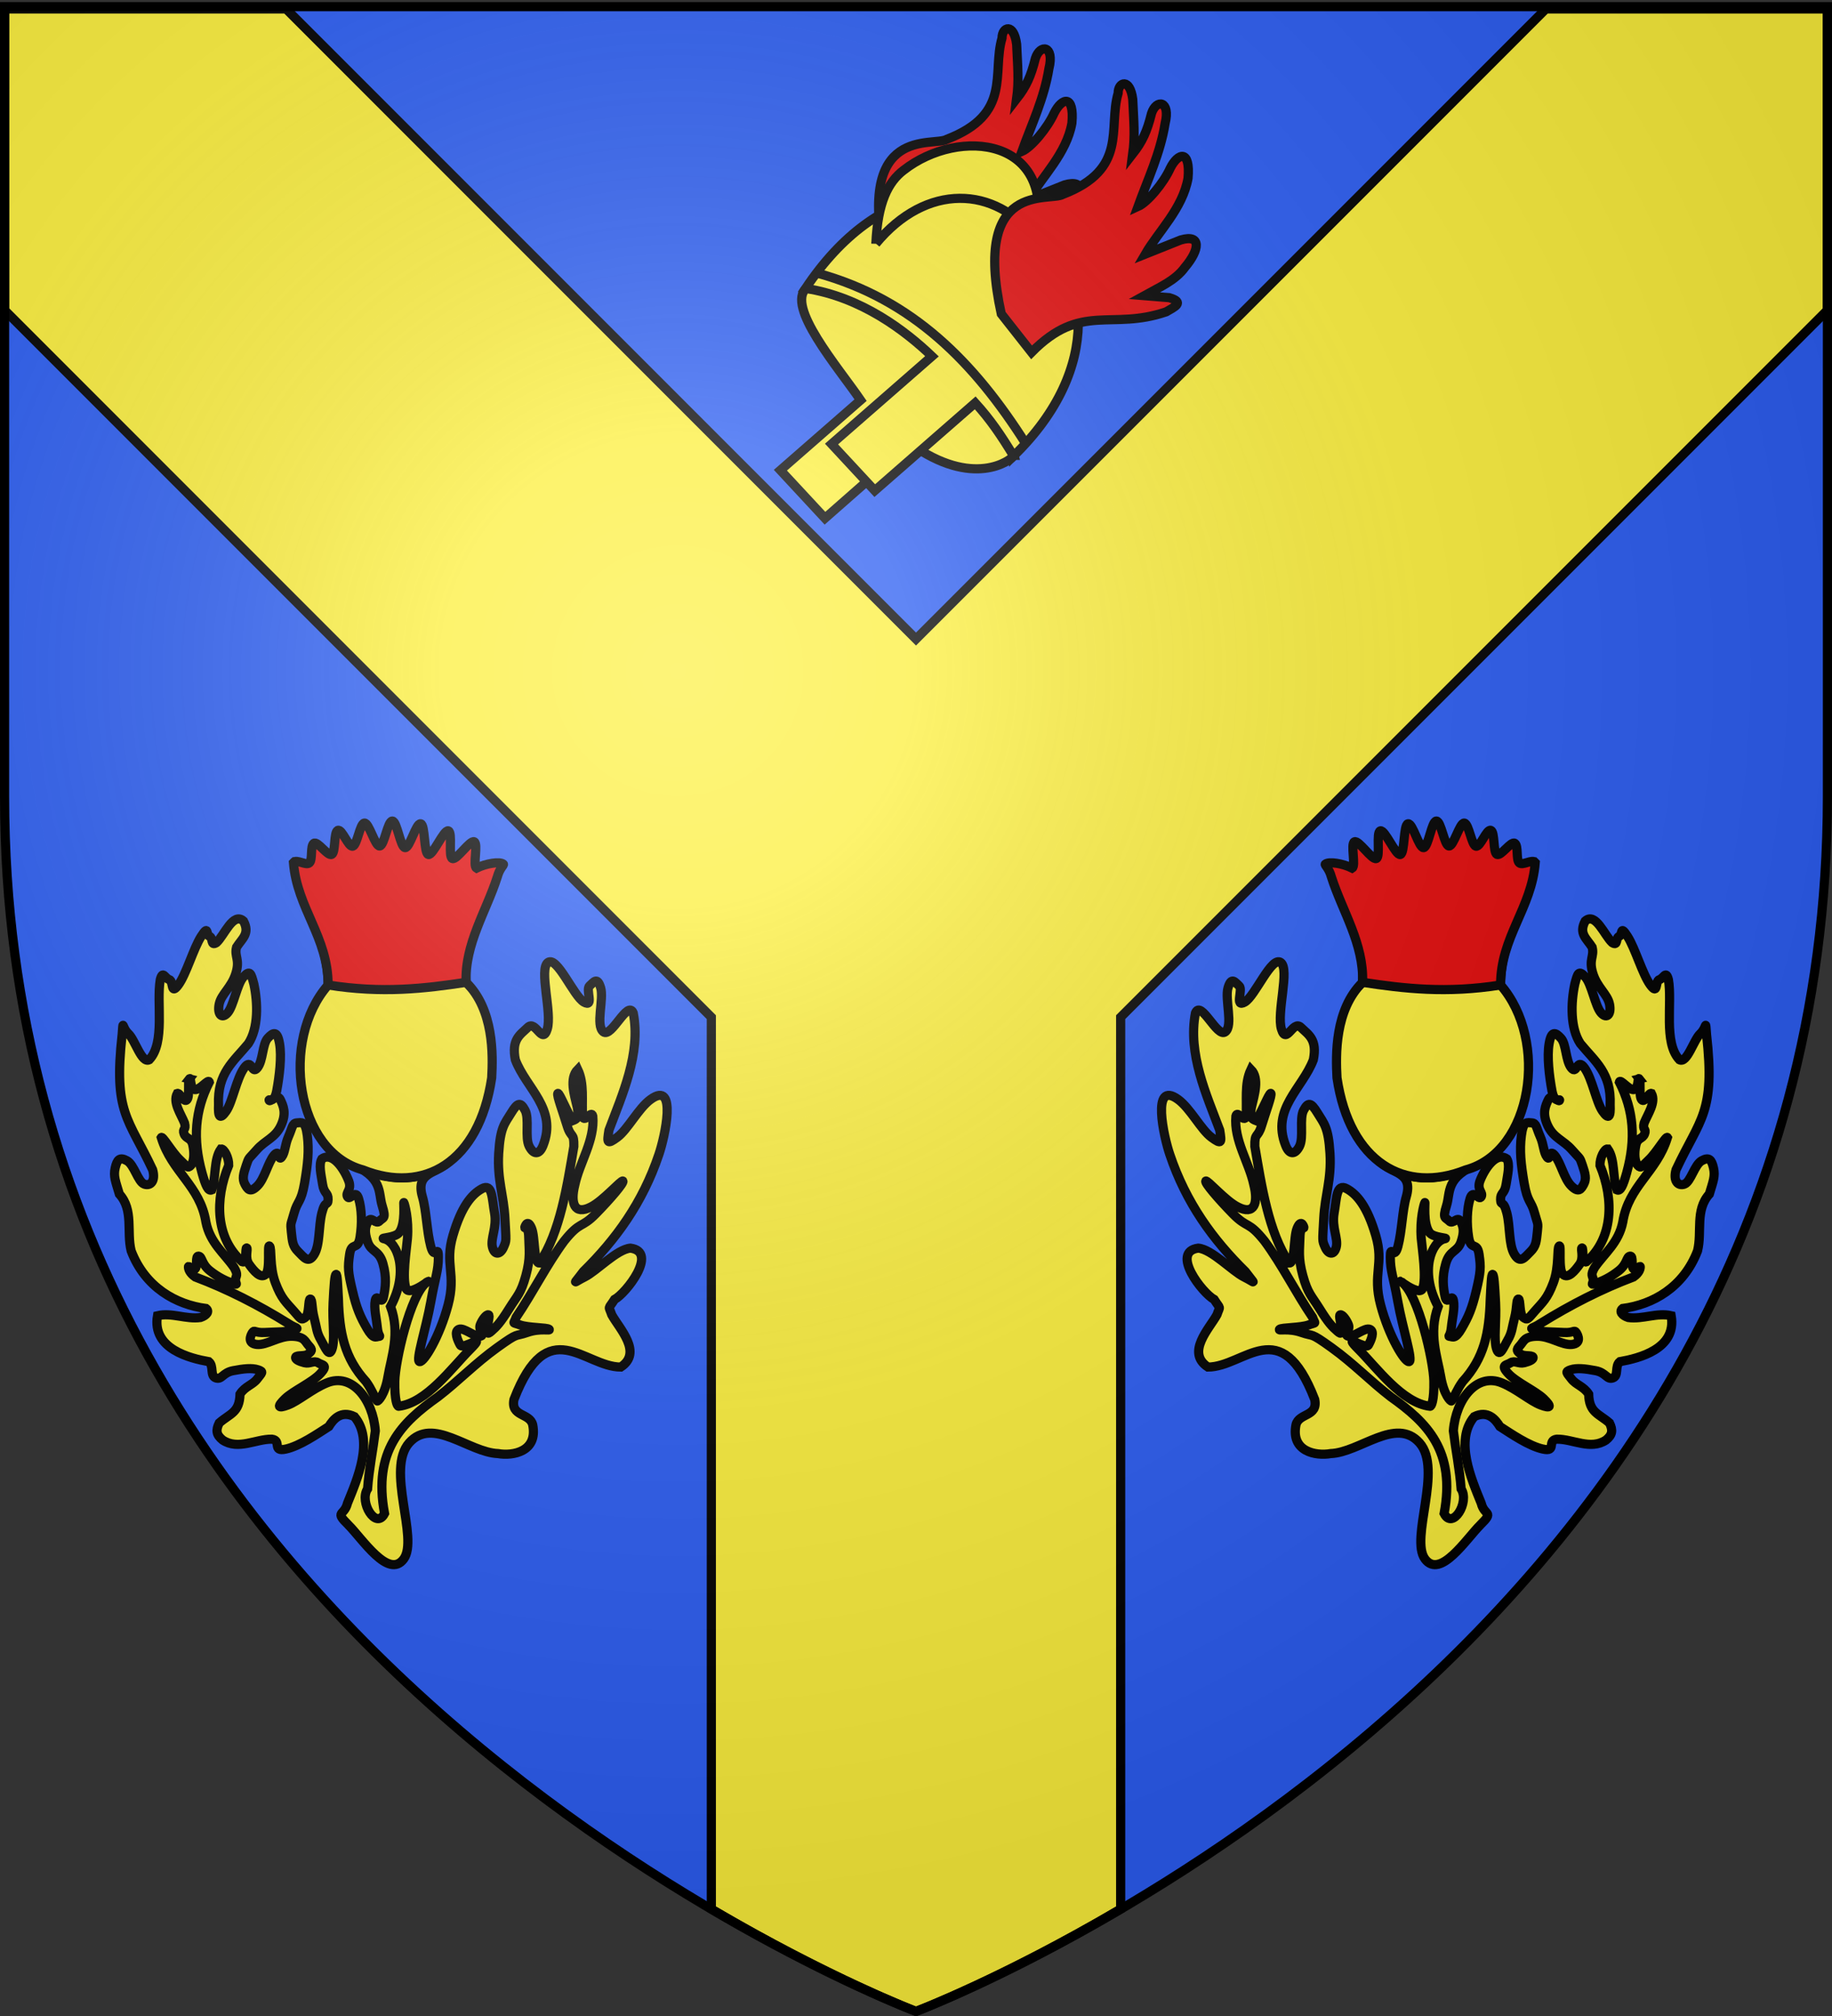 <svg xmlns="http://www.w3.org/2000/svg" xmlns:xlink="http://www.w3.org/1999/xlink" width="600" height="660" version="1.0"><rect width="100%" height="100%" fill="#333333" stroke="none"/><desc>Flag of Canton of Valais (Wallis)</desc><defs><radialGradient xlink:href="#b" id="g" cx="221.445" cy="226.331" r="300" fx="221.445" fy="226.331" gradientTransform="matrix(1.353 0 0 1.349 -77.63 -85.747)" gradientUnits="userSpaceOnUse"/><linearGradient id="b"><stop offset="0" style="stop-color:white;stop-opacity:.314"/><stop offset=".19" style="stop-color:white;stop-opacity:.251"/><stop offset=".6" style="stop-color:#6b6b6b;stop-opacity:.125"/><stop offset="1" style="stop-color:black;stop-opacity:.125"/></linearGradient></defs><g style="display:inline"><path d="M300 658.5s298.5-112.32 298.5-397.772V2.176H1.5v258.552C1.5 546.18 300 658.5 300 658.5" style="fill:#2b5df2;fill-opacity:1;fill-rule:evenodd;stroke:none;stroke-width:1px;stroke-linecap:butt;stroke-linejoin:miter;stroke-opacity:1"/><g style="display:inline;fill:#fcef3c"><path d="M1.875 2.188v98.593L233.344 332.25v292c38.88 22.843 67.031 33.5 67.031 33.5s28.152-10.658 67.031-33.5v-292l231.469-231.469V2.188h-92.219l-206.281 206.28L94.094 2.189z" style="fill:#fcef3c;fill-opacity:1;fill-rule:evenodd;stroke:#000;stroke-width:3;stroke-linecap:butt;stroke-linejoin:miter;stroke-miterlimit:4;stroke-opacity:1;stroke-dasharray:none;display:inline" transform="translate(-.375 .75)"/></g><g id="f" style="fill:#fcef3c"><path d="M582.197 701.86c4.599 4.573 13.173 17.922 18.17 11.21 4.996-6.71-5.906-29.425 1.816-38.054s19.533 3.171 29.072 3.54c4.886.862 13.111-.636 11.356-9.44-.965-3.909-7.268-2.581-6.132-8.26 11.103-28.808 22.985-10.65 34.976-10.62 7.249-4.764-.446-12.573-2.952-17.11-1.08-3.17-1.306-1.548.908-5.014 3.81-2.043 14.394-15.584 5.224-16.815-4.429.369-11.129 7.522-14.99 9.44s-3.975 2.95-.454-1.77c10.58-10.405 19.42-22.449 24.756-38.35 1.888-5.473 6.198-24.501-2.726-17.994-3.974 2.876-7.495 9.882-10.901 12.39-3.407 2.507-3.407 1.843-2.726-2.36 4.293-11.468 10.521-24.997 7.95-38.35-1.818-4.425-7.098 8.26-9.767 6.195s.227-10.693-.908-14.454-2.272-1.77-3.634-.59 1.59 7.227-1.817 5.31-8.801-15.193-11.81-12.98 1.419 16.52-.228 21.83c-1.646 5.31-3.747-3.098-6.36-.59-2.611 2.507-5.393 3.982-4.087 10.62 3.592 9.441 13.812 16.031 9.085 28.024-1.193 3.097-3.067 3.17-4.543.295-1.476-2.877.114-9.071-1.363-11.8-1.476-2.729-2.384-2.655-4.542.885s-3.577 4.646-4.088 13.275c-.511 8.628 1.646 13.57 2.044 21.24.397 7.67.568 7.08-.454 9.44s-2.896 2.802-3.634 0 1.533-6.417.681-11.21-.681-9.81-4.088-7.966-6.757 5.827-9.54 15.34c-2.781 9.514 1.136 12.39-1.589 22.715s-7.892 18.806-9.312 18.584c-1.42-.22 2.1-10.914 3.634-19.47 1.533-8.554 2.498-10.177 2.498-14.749s-1.192 1.401-2.498-3.54-1.42-11.726-2.726-16.225c-2.329-8.178 4.42-7.364 8.972-11.681-12.195 8.693-21.865 5.688-33.024.62 11.436 4.69 9.46 9.513 10.88 14.011 1.419 4.499.227 3.762-.909 5.015-1.136 1.254-2.669-1.696-3.634 0s-1.42 3.319-.227 6.785 3.69 2.581 4.997 7.08.851 7.891.227 10.915c-.625 3.024-2.215-1.328-2.726 1.18-.51 2.507.398 5.9.682 8.85.283 2.95 1.306 2.876.454 2.95-.852.073-1.704 1.106-3.861-2.655s-3.35-6.343-4.77-12.39-1.533-7.449-.908-11.8 2.668-1.032 3.407-5.605c.738-4.572.567-9.366-.455-12.685-1.022-3.318-2.839.812-3.634-.59-.795-1.4 1.42-2.138.455-5.015-1.482-4.012-5.343-9.876-8.858-7.374-1.079 1.843-.284 4.94.227 8.26.511 3.318 1.874 2.654 1.817 5.014s-.909-.073-2.044 4.425-.568 10.399-2.498 13.57-3.35.959-5.224-.885-1.93-3.319-2.271-6.49-.17-2.212.908-6.195 2.328-3.392 3.407-9.735c1.079-6.342 1.533-10.693.908-15.634s-1.873-4.204-3.406-4.13-1.477 1.622-2.726 4.425c-1.25 2.802-1.079 5.236-2.271 6.785-1.193 1.548-.511-2.95-2.498-.59s-3.067 7.67-5.451 10.03c-2.385 2.36-3.18 1.106-4.089-.59-.908-1.697-.51-3.393.455-6.195s.567-1.77 3.406-5.015 6.02-3.835 7.95-7.965.738-6.49-.227-8.555c-.966-2.065-3.35 1.032-3.634.295s1.646 1.401 2.498-3.245 1.647-11.062.908-15.34c-.738-4.277-2.044-3.761-3.86-1.77-1.818 1.991-1.477 7.301-3.407 9.735s-1.76-3.54-4.316 0-3.804 11.136-5.905 14.16c-2.1 3.024-2.669 1.77-2.498-2.065-.437-10.43 4.919-14.16 9.766-20.06 3.335-5.089 3.127-13.286 1.817-19.47-.965-3.613-1.25-4.72-3.407-2.36s-3.236 9.588-5.224 11.8-3.406.295-2.725-2.95 4.031-5.383 5.45-10.03-.567-5.457.228-8.554c1.853-2.903 4.445-4.433 2.271-8.555-3.412-3.037-6.27 4.703-8.858 7.08-1.987 1.254-1.022-1.549-2.27-2.065-1.25-.516-.171-3.983-2.726 0s-4.883 12.39-7.495 15.93-1.477-1.328-2.953-1.77c-1.476-.443-2.1-3.172-2.952 0-1.334 7.679 1.702 20.653-3.634 26.254-2.499 1.254-4.6-6.49-6.814-8.555s-1.59-5.088-2.044.295c-2.874 25.703 2.054 27.323 9.993 44.25 1.022 3.613-.624 5.457-2.725 4.72s-3.293-6.343-5.678-7.67c-2.385-1.328-3.237-.37-3.861 2.36-.625 2.728.113 4.35 1.362 8.554 4.748 5.288 2.303 12.264 3.862 18.585 4.602 12.011 14.735 17.611 24.529 18.88 1.249.959.17 2.286-1.817 2.95-4.722.665-9.458-1.694-14.082-.59-1.91 10.91 10.745 13.973 16.807 15.044 1.76 1.475.284 4.573 2.271 5.31 1.988.738 2.215-1.696 5.678-2.36s6.19-.958 8.177-.295c1.987.664 1.249.96-.227 2.95-1.477 1.992-4.032 2.434-5.678 5.015-.174 6.087-3.208 6.31-6.814 9.44-1.192 2.434-.965 3.909 1.136 5.605 5.078 3.373 10.829-.364 16.125-.295 3.35.443-.113 4.277 4.543 3.245s10.277-4.941 14.081-7.375c1.439-2.309 3.92-5.416 8.404-3.245 6.483 7.753.963 20.369-2.272 28.32-1.078 4.35-4.372 2.507.228 7.08z" style="fill:#fcef3c;fill-opacity:1;fill-rule:evenodd;stroke:#000;stroke-width:3;stroke-linecap:butt;stroke-linejoin:miter;stroke-miterlimit:4;stroke-opacity:1;stroke-dasharray:none" transform="translate(-468.15 -202.683)"/><path d="M629.185 555.542c.411-7.524.754-22.315-8.378-31.268-.46-12.606-.062-21.591 3.543-32.863-7.416-.11-36.829 13.834-58.665-4.72 1.186 15.077 9.925 22.677 9.925 38.468-15.82 18.069-10.61 54.607 11.447 60.533 19.801 7.931 37.995-2.306 42.128-30.15z" style="fill:#fcef3c;fill-opacity:1;fill-rule:evenodd;stroke:#000;stroke-width:3;stroke-linecap:butt;stroke-linejoin:miter;stroke-miterlimit:4;stroke-opacity:1;stroke-dasharray:none" transform="translate(-468.15 -202.683)"/><path d="M620.807 524.274c-.46-12.606 6.616-23.243 10.22-34.515.767-2.876 2.285-3.904 1.98-4.167-1.124-.97-5.678-.243-8.8 1.3-1.261-.786.61-7.93-.736-8.624-1.346-.696-5.752 6.09-7.168 5.491-1.416-.598.157-8.581-1.315-9.077s-5.034 8.147-6.547 7.76-.975-9.804-2.513-10.076c-1.539-.272-3.564 7.982-5.114 7.831s-2.625-8.705-4.172-8.728-2.612 8.072-4.14 8.183c-1.53.11-3.524-7.764-5.02-7.513-1.498.25-2.339 7.18-3.789 7.577s-3.509-5.74-4.897-5.191-.676 7.164-1.988 7.871c-1.313.707-4.65-4.493-5.872-3.62-1.221.871-.327 5.338-1.443 6.38-1.116 1.044-4.243-1.337-5.24-.117 1.187 15.077 11.357 24.329 11.357 40.12 17.722 2.809 31.647 1.181 45.197-.886z" style="fill:#e20909;fill-opacity:1;fill-rule:evenodd;stroke:#000;stroke-width:3;stroke-linecap:butt;stroke-linejoin:miter;stroke-miterlimit:4;stroke-opacity:1;stroke-dasharray:none" transform="translate(-468.15 -202.683)"/><path d="M530.186 555.897c-.636.826.198 5.627-.795 6.814s-2.305-2.374-3.18-2.065c-1.56 2.925 1.178 6.702 2.385 9.706.636 2.478-.835 1.703-.16 3.51.677 1.807 2.306 1.136 2.863 3.717s.437 5.42-.636 6.608-1.232.413-3.657-1.858-5.644-7.899-6.041-7.228c3.478 11.355 12.748 15.792 14.626 27.67 1.348 6.773 5.904 10.106 9.221 14.868 1.47 2.582.597 2.633.477 3.924-.119 1.29 1.153 1.962-.954 1.239-2.106-.723-4.69-1.91-7.472-4.13s-2.464-4.595-3.657-4.75c-1.192-.154-.278 3.253-1.112 4.13-.835.878-2.226-1.29-2.226-.619s.318 1.962 2.226 3.304c10.456 3.934 20.676 9.155 30.525 15.28 2.424 1.653 3.815 1.343 1.907 2.066s-6.12.62-9.539.826-3.458-.981-4.133 0c-.676.98-1.789 3.613 1.43 3.923 3.22.31 7.195-2.788 11.448-2.684 4.252.103 4.213 1.652 5.564 3.097s.914 1.755-.159 2.685c-1.073.929-3.816.31-4.134 1.032-.318.723 1.034 1.394 2.862 1.858s3.14-.877 4.452 0c1.311.878 3.497.568.795 3.51-2.703 2.943-8.943 5.68-11.606 8.26-2.663 2.582-2.465 3.356.954 2.066s7.989-5.318 12.718-7.228c8.25-3.458 15.122 5.398 15.899 15.694-.791 6.334-2.062 12.556-2.544 18.998-2.847 4.32 2.787 13.524 5.565 8.053-3.844-20.485 5.595-29.771 17.488-38.202 6.717-5.162 12.083-10.84 19.396-16.106s5.604-3.46 9.857-4.956 7.75-.413 7.155-1.033c-.597-.62-6.837-.464-9.54-1.445s-2.106-.104-1.271-2.478c5.447-8.024 10-17.215 15.74-24.986 5.365-6.711 5.524-3.975 10.333-8.88 4.81-4.904 9.3-10.17 8.903-10.738s-6.478 6.505-10.493 8.467c-5.449 2.806-6.747-1.301-5.246-7.228 1.568-7.424 6.587-14.533 5.882-22.508-.517-2.065-2.504 2.22-3.338.207-.359-5.2.645-10.742-1.59-15.487-2.856 2.933-1.115 8.304-.16 12.39.64 3.42-.157 3.835-1.43 4.336-1.59-1.91-4.452-9.293-4.929-8.88s1.71 6.195 3.021 10.532c1.312 4.336 2.305 2.013 2.226 6.814-2.212 12.92-4.47 28.058-11.288 38.202-1.908 0-1.352-8.415-2.544-11.357s-1.987-1.136-2.226-.413 1.193-.671 1.272 3.304c.08 3.975.676 6.71-.954 12.596-1.63 5.885-2.742 6.401-5.564 10.944s-4.015 5.73-5.724 7.228-.874.103-1.113-1.24c-.238-1.342.795-3.923.16-4.13-.637-.206-2.028 1.55-2.703 3.305-.676 1.755 1.749 3.355 0 3.717-1.75.361-5.366-2.995-6.996-2.272s-.437 3.51.477 5.163c.914 1.652 9.102-4.492 3.18 1.445s-14.268 17.54-23.37 18.585c-.428.049-1.358-1.855-1.245-8.216.118-6.675 5.097-28.43 10.425-32.373 2.56-1.893-5.563 4.791-6.709 2.09-1.412-3.33.111-12.851.412-16.384.544-6.397-.988-11.562-1.172-11.801-.206-.269.709 6.949-1.574 9.873-1.346 1.726-6.65 1.638-4.852 1.999 4.056.813 8.364 10.407 2.067 22.173 3.253 8.723.194 16.754-.837 22.885-1.03 6.13-3.358 8.268-3.53 8.017-1.213-1.785-1.758-3.713-3.638-6.317-7.102-7.798-8.732-15.905-9.062-27.05-.238-4.544-.358-8.364-.795-8.054s-.636 3.2-.954 9.292.676 12.029-.318 15.075c-.993 3.045-2.186-.362-3.656-2.891s-1.352-3.872-2.226-7.228c-.875-3.355-.557-6.143-1.272-6.195-.715-.051-.239 5.008-1.59 5.989s-1.351.774-3.816-2.065-4.054-3.975-6.04-9.293c-1.988-5.317-1.114-11.305-1.909-11.976s.398 7.795-1.272 9.292-3.855-1.136-5.405-3.304-.239-5.162-.795-5.369c-.557-.206.12 5.214-1.43 4.543-8.75-7.67-9.123-20.364-4.453-31.594.08-2.426-1.47-5.472-2.543-5.369-2.423 3.41-1.547 9.388-3.021 13.422-1.113.517-1.987-1.29-3.18-5.575-3.083-11.154-2.304-20.427 2.385-29.735-.278-1.188-3.14 2.736-4.77 2.477-1.63-.258-1.112-4.336-1.748-3.51z" style="fill:#fcef3c;fill-opacity:1;fill-rule:evenodd;stroke:#000;stroke-width:3;stroke-linecap:butt;stroke-linejoin:miter;stroke-miterlimit:4;stroke-opacity:1;stroke-dasharray:none" transform="translate(-468.15 -202.683)"/></g><use xlink:href="#f" width="600" height="660" transform="matrix(-1 0 0 1 598.916 0)"/><g style="display:inline;fill:#fcef3c"><path d="M702.734 114.145c-5.518-25.266 9.108-20.982 11.567-22.44 12.356-4.77 8.463-12.406 10.39-19.016.01-2.148 2.223-2.903 2.745 1.141.192 4.184.458 6.846 0 10.269 1.816-2.329 2.682-4.204 3.529-7.607.887-2.739 3.617-2.457 2.548 1.902-.9 5.586-3.243 10.47-5.097 15.594 1.83-.819 4.836-4.446 6.078-7.227 1.493-2.932 3.806-3.517 3.332 1.902-1.02 5.73-5.545 9.96-8.038 14.262l6.666-2.662c3.954-1.154 3.562 1.864.784 5.135-1.796 2.505-4.865 3.775-7.646 5.324l4.705.38c3.02.888.92 1.776-.588 2.663-10.422 3.564-15.92-1.87-25.29 7.607z" style="fill:#e20909;fill-opacity:1;fill-rule:evenodd;stroke:#000;stroke-width:1.721;stroke-linecap:butt;stroke-linejoin:miter;stroke-miterlimit:4;stroke-opacity:1;stroke-dasharray:none" transform="matrix(1.743 0 0 1.743 -934.966 -114.225)"/><path d="M726.953 151.066c-.55.959-7.713 6.296-19.549-2.241l-15.981 14.048-8.376-9.023 15.07-13.162c-4.279-6.23-14.095-17.648-10.164-21.062 4.805 1.258 26.695-.186 31.501 5.302 11.796 9.352 5.578 18.7 7.5 26.138z" style="fill:#fcef3c;fill-opacity:1;fill-rule:evenodd;stroke:#000;stroke-width:1.721;stroke-linecap:butt;stroke-linejoin:miter;stroke-miterlimit:4;stroke-opacity:1;stroke-dasharray:none" transform="matrix(1.743 0 0 1.743 -934.966 -114.225)"/><path d="M726.871 151.177c-2.37-3.88-4.34-6.812-7.217-9.976l-18.874 16.484-8.123-8.75 18.874-16.485c-4.92-4.703-13.248-11.148-23.753-12.739 27.597-41.42 73.186-1.74 39.093 31.466z" style="fill:#fcef3c;fill-opacity:1;fill-rule:evenodd;stroke:#000;stroke-width:1.721;stroke-linecap:butt;stroke-linejoin:miter;stroke-miterlimit:4;stroke-opacity:1;stroke-dasharray:none" transform="matrix(1.743 0 0 1.743 -934.966 -114.225)"/><path d="M690.065 116.86c17.84 4.902 29.422 16.77 39.093 32.003" style="fill:none;stroke:#000;stroke-width:1.721;stroke-linecap:butt;stroke-linejoin:miter;stroke-miterlimit:4;stroke-opacity:1;stroke-dasharray:none" transform="matrix(1.743 0 0 1.743 -934.966 -114.225)"/><path d="M700.988 111.299c9.502-11.498 22.435-10.876 29.978-.993 4.23-18.964-14.29-20.99-24.76-12.802-2.936 2.226-4.871 6.086-5.218 13.795z" style="fill:#fcef3c;fill-opacity:1;fill-rule:evenodd;stroke:#000;stroke-width:1.721;stroke-linecap:butt;stroke-linejoin:miter;stroke-miterlimit:4;stroke-opacity:1;stroke-dasharray:none" transform="matrix(1.743 0 0 1.743 -934.966 -114.225)"/><path d="M724.553 124.488c-5.518-25.266 9.108-20.983 11.567-22.44 12.356-4.77 8.463-12.406 10.39-19.016.01-2.149 2.223-2.903 2.745 1.14.192 4.185.458 6.847 0 10.27 1.817-2.329 2.682-4.204 3.529-7.607.887-2.739 3.617-2.457 2.549 1.902-.9 5.585-3.244 10.47-5.098 15.593 1.83-.818 4.836-4.445 6.078-7.226 1.494-2.932 3.807-3.517 3.333 1.902-1.02 5.73-5.546 9.96-8.038 14.262l6.665-2.662c3.954-1.154 3.562 1.863.785 5.134-1.797 2.505-4.865 3.776-7.646 5.325l4.705.38c3.02.888.919 1.775-.588 2.663-10.423 3.564-15.92-1.87-25.29 7.606z" style="fill:#e20909;fill-opacity:1;fill-rule:evenodd;stroke:#000;stroke-width:1.721;stroke-linecap:butt;stroke-linejoin:miter;stroke-miterlimit:4;stroke-opacity:1;stroke-dasharray:none" transform="matrix(1.743 0 0 1.743 -934.966 -114.225)"/></g></g><path d="M300 658.5s298.5-112.32 298.5-397.772V2.176H1.5v258.552C1.5 546.18 300 658.5 300 658.5" style="opacity:1;fill:url(#g);fill-opacity:1;fill-rule:evenodd;stroke:none;stroke-width:1px;stroke-linecap:butt;stroke-linejoin:miter;stroke-opacity:1"/><path d="M300 658.5S1.5 546.18 1.5 260.728V2.176h597v258.552C598.5 546.18 300 658.5 300 658.5z" style="opacity:1;fill:none;fill-opacity:1;fill-rule:evenodd;stroke:#000;stroke-width:3;stroke-linecap:butt;stroke-linejoin:miter;stroke-miterlimit:4;stroke-dasharray:none;stroke-opacity:1"/></svg>